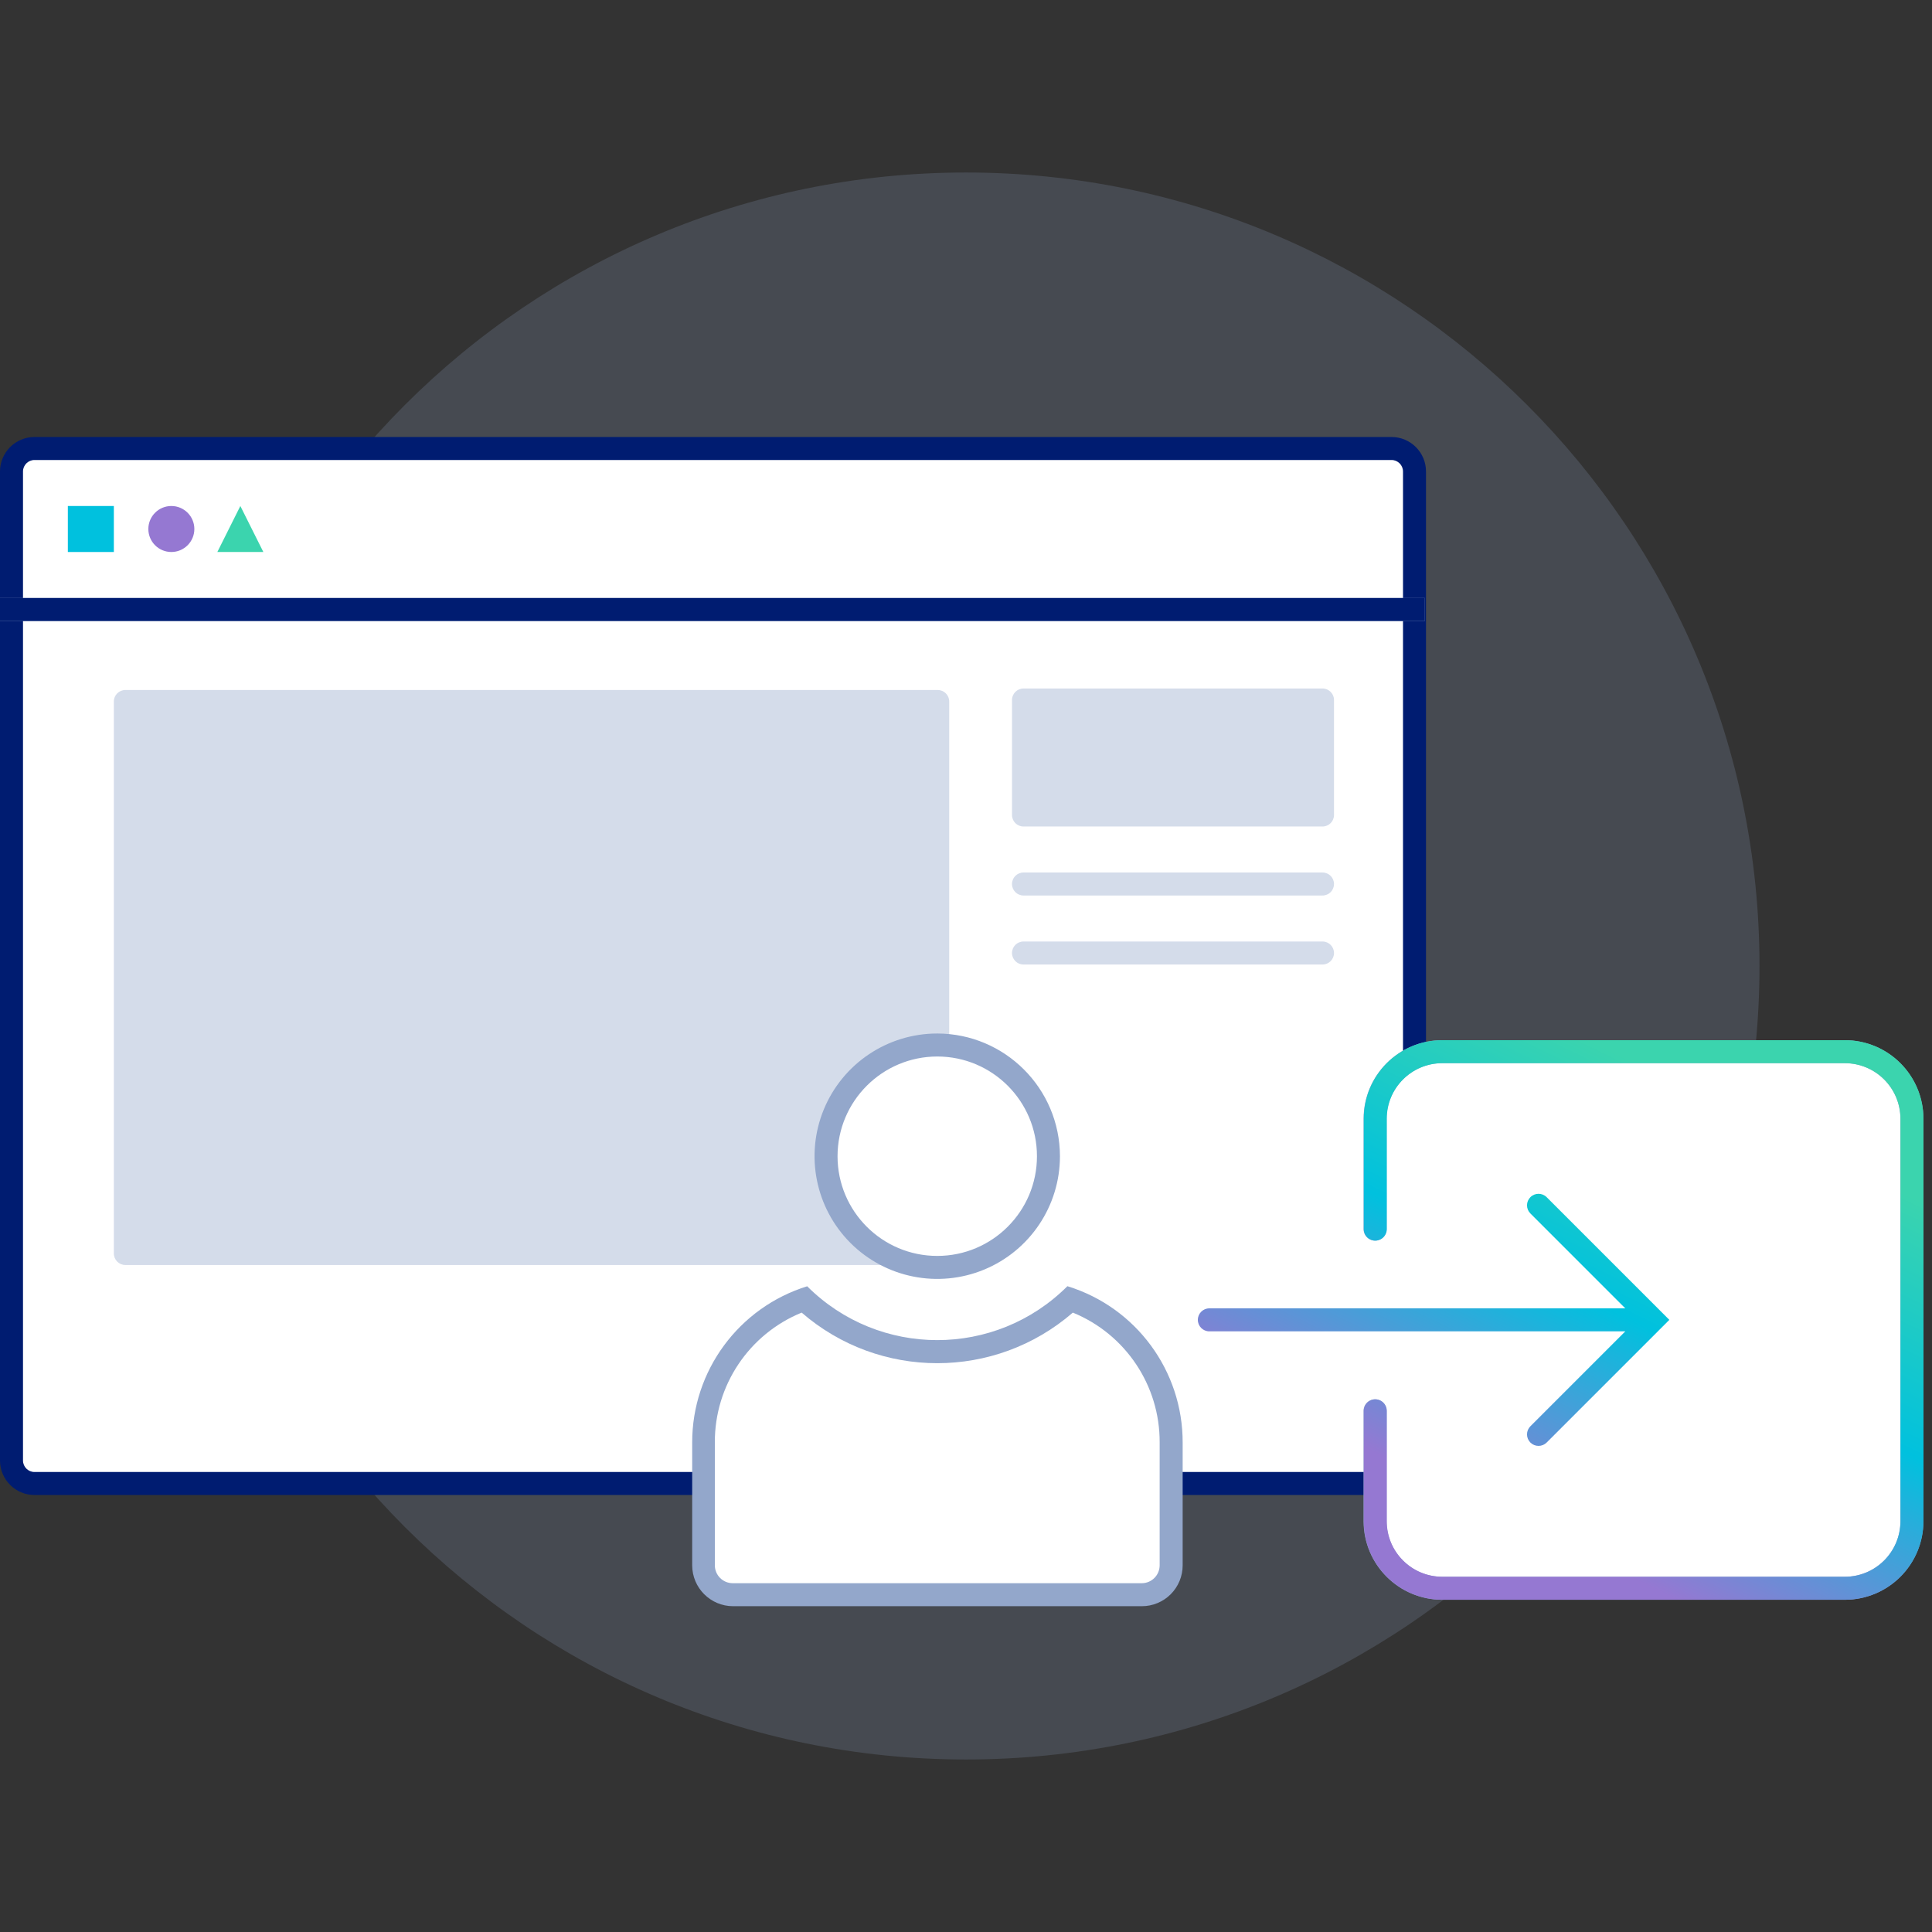 <svg xmlns="http://www.w3.org/2000/svg" width="168" height="168" viewBox="0 0 168 168">
    <rect x="0" y="0" width="168" height="168" fill="#333333" stroke="none"/>
    <defs>
        <linearGradient id="l2xo2spuia" x1="79.081%" x2="37.068%" y1="15.512%" y2="81.946%">
            <stop offset="0%" stop-color="#3BD4AE"/>
            <stop offset="50%" stop-color="#00C1DE"/>
            <stop offset="100%" stop-color="#9578D2"/>
        </linearGradient>
    </defs>
    <g fill="none" fill-rule="evenodd">
        <g>
            <g>
                <g>
                    <g>
                        <g transform="translate(-1237 -1632) translate(0 951) translate(296 381) translate(941 300) translate(0 15)">
                            <path fill="#93A7CB" d="M84 0c38.108 0 69 30.892 69 69 0 38.108-30.892 69-69 69-38.108 0-69-30.892-69-69C15 30.892 45.892 0 84 0" opacity=".2"/>
                            <rect width="122" height="90" x="1" y="24" fill="#FFF" fill-rule="nonzero" rx="2"/>
                            <path fill="#001C71" fill-rule="nonzero" d="M121 25c.552 0 1 .448 1 1v86c0 .552-.448 1-1 1H3c-.552 0-1-.448-1-1V26c0-.552.448-1 1-1h118m0-2H3c-1.657 0-3 1.343-3 3v86c0 1.657 1.343 3 3 3h118c1.657 0 3-1.343 3-3V26c0-1.657-1.343-3-3-3z"/>
                            <g fill="#93A7CB" fill-rule="nonzero" opacity=".4" transform="translate(9 45)">
                                <rect width="71.64" height="49" x="1.4" y=".5" rx=".5"/>
                                <path d="M72.54 1v48H1.9V1h70.64m0-1H1.9c-.552 0-1 .448-1 1v48c0 .552.448 1 1 1h70.64c.552 0 1-.448 1-1V1c0-.552-.448-1-1-1z"/>
                            </g>
                            <g fill="#93A7CB" fill-rule="nonzero" opacity=".4" transform="translate(88 44)">
                                <rect width="27" height="11" x=".5" y="1.37" rx=".5"/>
                                <path d="M27 1.87v10H1v-10h26m0-1H1c-.552 0-1 .448-1 1v10c0 .552.448 1 1 1h26c.552 0 1-.448 1-1v-10c0-.552-.448-1-1-1z"/>
                            </g>
                            <g fill="#93A7CB" fill-rule="nonzero" opacity=".4">
                                <path d="M1 2.37c-.276 0-.5-.224-.5-.5s.224-.5.5-.5h26c.276 0 .5.224.5.5s-.224.5-.5.5H1z" transform="translate(88 60)"/>
                                <path d="M27 .87H1c-.552 0-1 .448-1 1s.448 1 1 1h26c.552 0 1-.448 1-1s-.448-1-1-1z" transform="translate(88 60)"/>
                            </g>
                            <g fill="#93A7CB" fill-rule="nonzero" opacity=".4">
                                <path d="M1 2.37c-.276 0-.5-.224-.5-.5s.224-.5.5-.5h26c.276 0 .5.224.5.5s-.224.5-.5.5H1z" transform="translate(88 66)"/>
                                <path d="M27 .87H1c-.552 0-1 .448-1 1s.448 1 1 1h26c.552 0 1-.448 1-1s-.448-1-1-1z" transform="translate(88 66)"/>
                            </g>
                            <path fill="#93A7CB" fill-rule="nonzero" d="M0 37H123.9V39H0z"/>
                            <path fill="#001C71" fill-rule="nonzero" d="M123.9 37L0 37 0 39 123.9 39 123.9 37z"/>
                            <circle cx="14.9" cy="31" r="2" fill="#9578D2" fill-rule="nonzero"/>
                            <path fill="#00C1DE" fill-rule="nonzero" d="M5.9 29H9.9V33H5.9z"/>
                            <path fill="#3BD4AE" fill-rule="nonzero" d="M20.9 29L18.9 33 22.9 33z"/>
                            <path fill="#FFF" fill-rule="nonzero" stroke="#93A7CB" stroke-linecap="round" stroke-width="2" d="M119.57 107.68v9.6c.006 3.221 2.619 5.83 5.84 5.83h35c1.548.003 3.033-.61 4.129-1.704 1.095-1.094 1.711-2.578 1.711-4.126v-35c0-1.548-.616-3.032-1.711-4.126-1.096-1.094-2.581-1.707-4.129-1.704h-35c-3.221 0-5.834 2.609-5.84 5.83v9.6"/>
                            <path fill="#FFF" fill-rule="nonzero" d="M81.5 95.21c-5.34 0-9.67-4.33-9.67-9.67s4.33-9.67 9.67-9.67 9.67 4.33 9.67 9.67c-.006 5.338-4.332 9.664-9.67 9.67z"/>
                            <path fill="#93A7CB" fill-rule="nonzero" d="M81.5 76.87c4.788 0 8.67 3.882 8.67 8.67s-3.882 8.67-8.67 8.67-8.67-3.882-8.67-8.67c.006-4.786 3.884-8.664 8.67-8.67m0-2c-4.316 0-8.206 2.6-9.858 6.587-1.651 3.987-.738 8.576 2.313 11.628 3.052 3.051 7.641 3.964 11.628 2.313 3.987-1.652 6.587-5.542 6.587-9.858-.011-5.888-4.782-10.659-10.67-10.67z"/>
                            <path fill="#FFF" fill-rule="nonzero" d="M63.72 123.67c-1.414 0-2.56-1.146-2.56-2.56v-10.67c-.02-5.59 3.498-10.58 8.77-12.44 6.523 6.06 16.617 6.06 23.14 0 5.275 1.86 8.795 6.856 8.77 12.45v10.67c0 1.41-1.14 2.554-2.55 2.56l-35.57-.01z"/>
                            <path fill="#93A7CB" fill-rule="nonzero" d="M69.71 99.14c6.766 5.865 16.814 5.865 23.58 0 4.587 1.873 7.575 6.346 7.55 11.3v10.67c0 .858-.692 1.555-1.55 1.56H63.72c-.862 0-1.56-.698-1.56-1.56v-10.67c-.025-4.954 2.963-9.427 7.55-11.3m23.1-2.29c-6.248 6.243-16.372 6.243-22.62 0-5.953 1.847-10.008 7.357-10 13.59v10.67c0 1.966 1.594 3.56 3.56 3.56h35.54c.943 0 1.848-.375 2.514-1.043.666-.668 1.039-1.574 1.036-2.517v-10.67c.011-6.234-4.045-11.746-10-13.59h-.03z"/>
                            <path fill="url(#l2xo2spuia)" fill-rule="nonzero" d="M145.16 99.77l-10.67 10.67c-.186.185-.438.289-.7.29-.266.002-.521-.103-.71-.29-.19-.188-.296-.443-.296-.71 0-.267.107-.522.296-.71l8.25-8.25h-36.17c-.552 0-1-.448-1-1s.448-1 1-1h36.17l-8.25-8.25c-.19-.188-.296-.443-.296-.71 0-.267.107-.522.296-.71.39-.388 1.02-.388 1.41 0l10.67 10.67zm22.1 17.51v-35c-.006-3.774-3.066-6.83-6.84-6.83h-35c-3.772 0-6.83 3.058-6.83 6.83v9.6c0 .552.448 1 1 1s1-.448 1-1v-9.6c0-2.668 2.162-4.83 4.83-4.83h35c2.67 0 4.834 2.16 4.84 4.83v35c-.006 2.67-2.17 4.83-4.84 4.83h-35c-2.668 0-4.83-2.162-4.83-4.83v-9.6c0-.552-.448-1-1-1s-1 .448-1 1v9.6c0 3.772 3.058 6.83 6.83 6.83h35c3.774 0 6.834-3.056 6.84-6.83z"/>
                        </g>
                    </g>
                </g>
            </g>
        </g>
    </g>
</svg>
